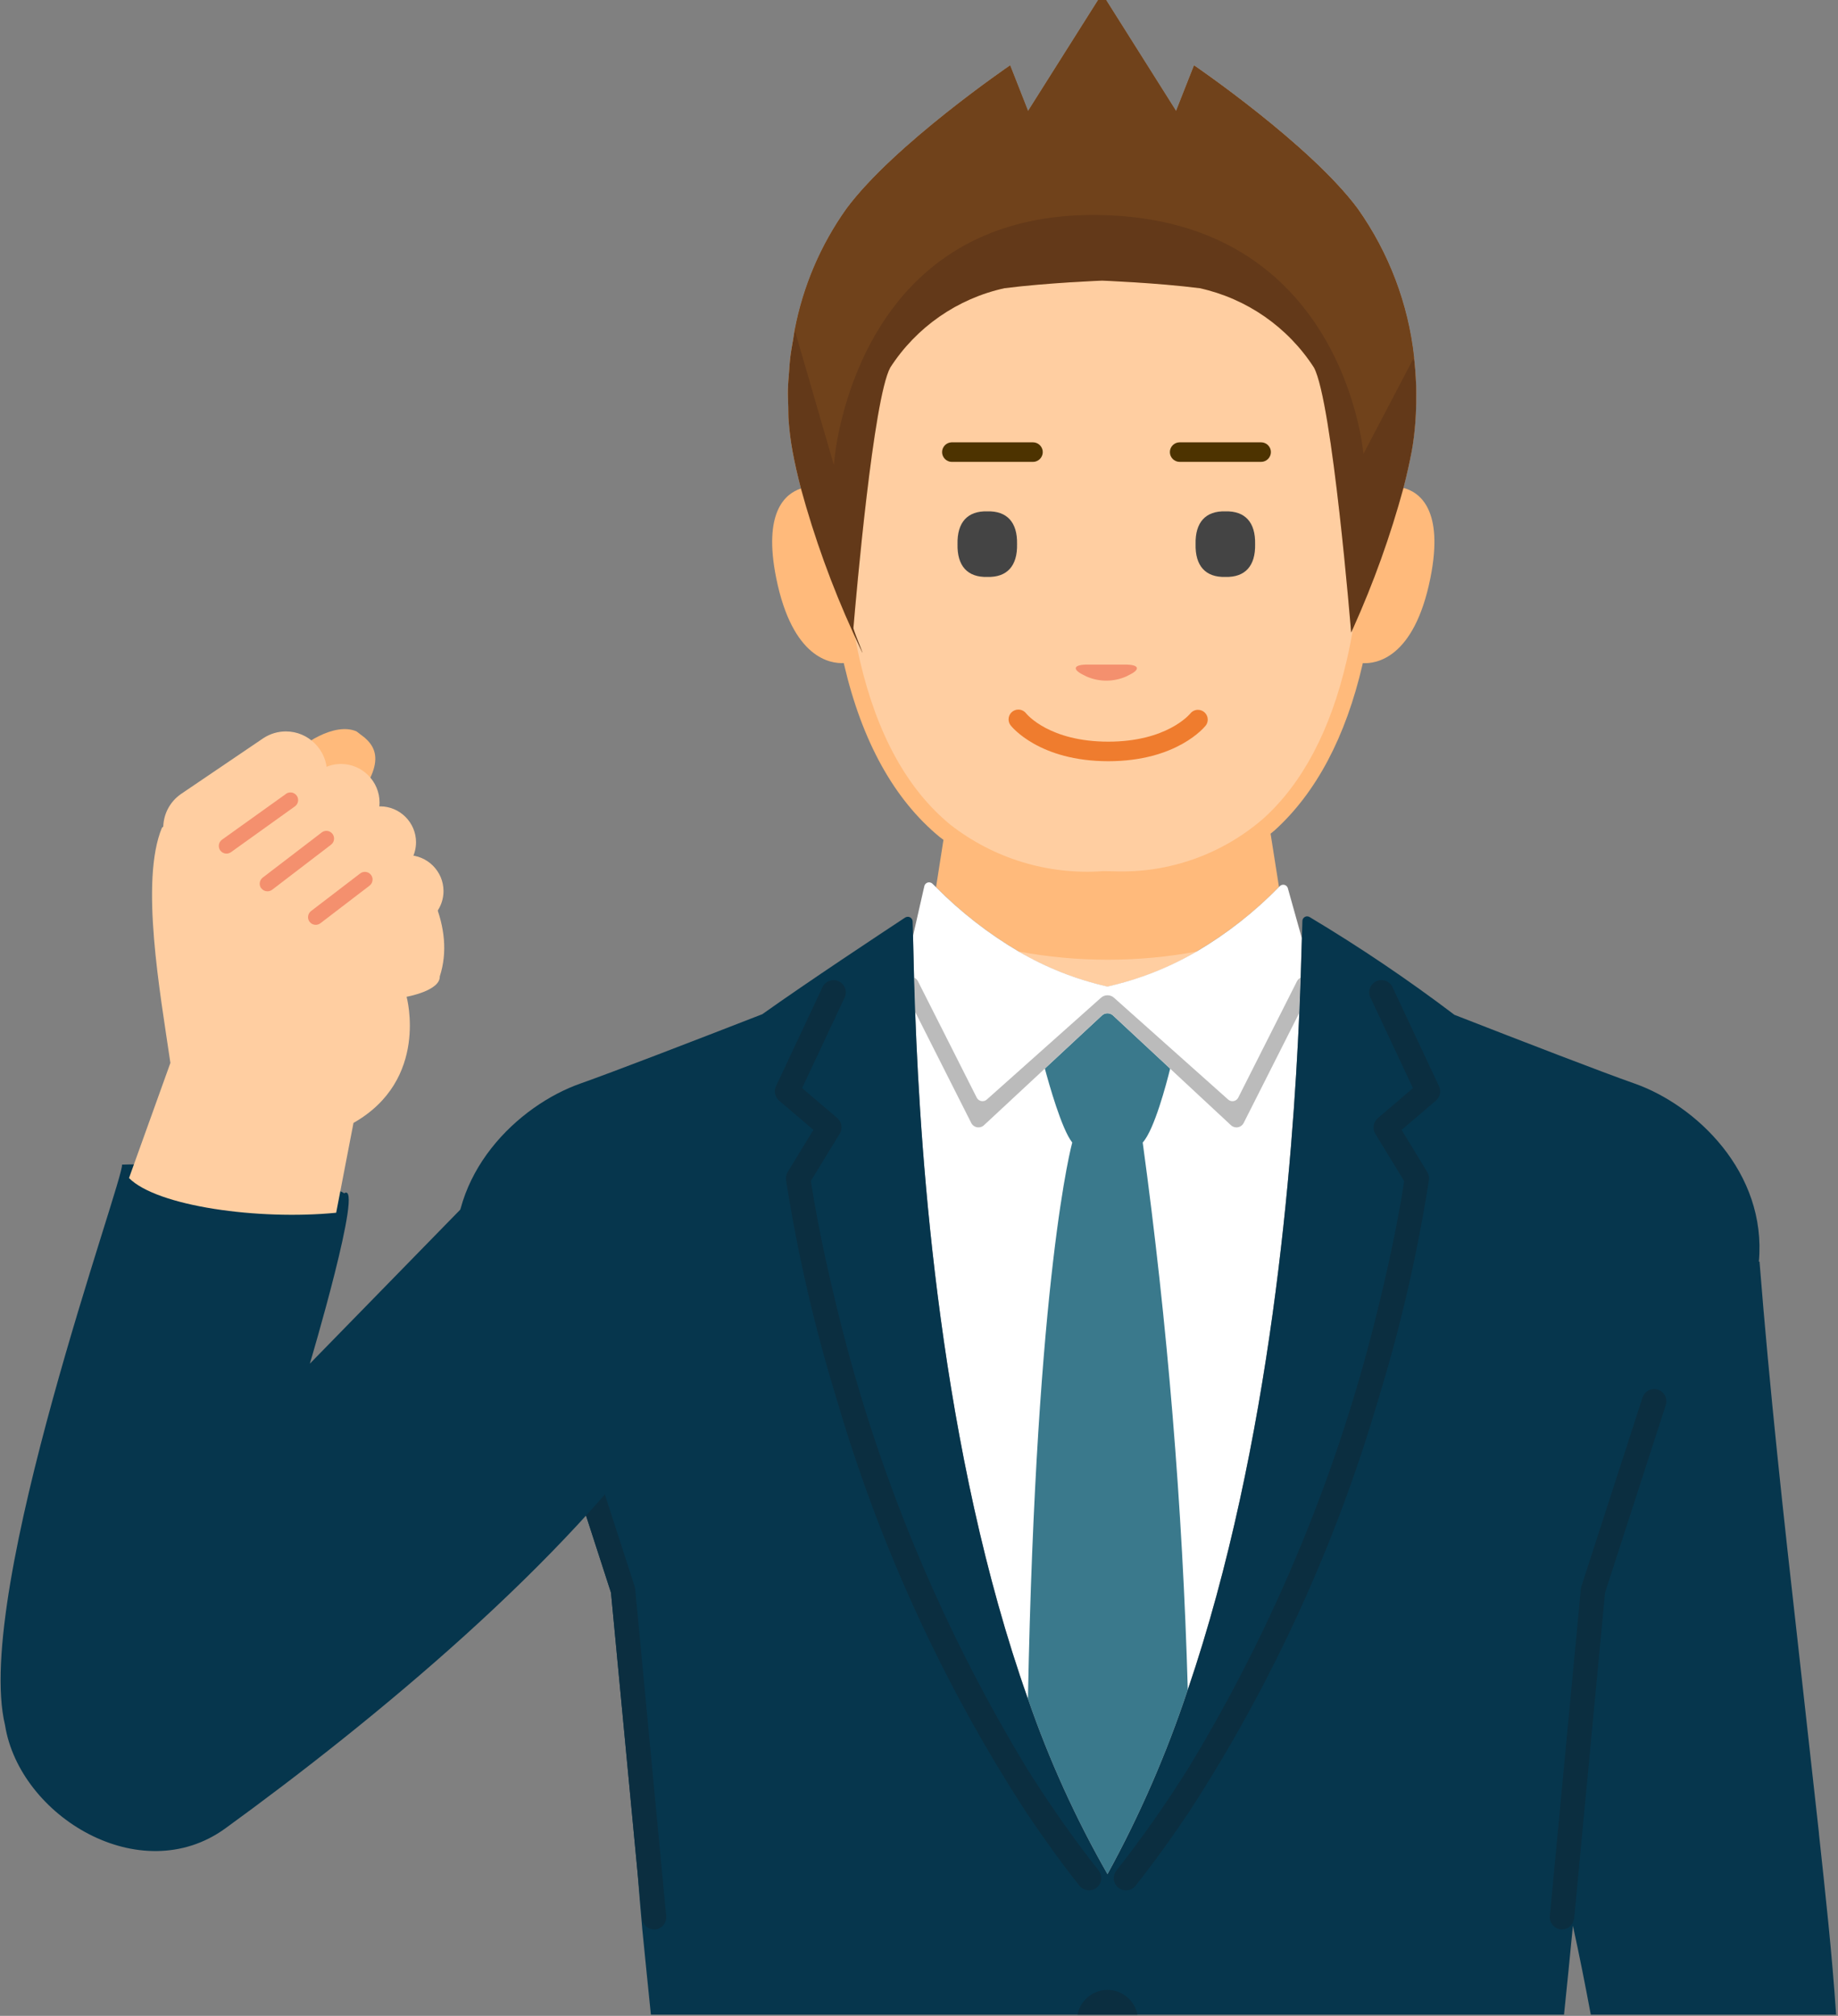 <?xml version="1.0" encoding="UTF-8" standalone="no"?><!DOCTYPE svg PUBLIC "-//W3C//DTD SVG 1.1//EN" "http://www.w3.org/Graphics/SVG/1.1/DTD/svg11.dtd"><svg width="100%" height="100%" viewBox="0 0 517 567" version="1.1" xmlns="http://www.w3.org/2000/svg" xmlns:xlink="http://www.w3.org/1999/xlink" xml:space="preserve" xmlns:serif="http://www.serif.com/" style="fill-rule:evenodd;clip-rule:evenodd;stroke-linejoin:round;stroke-miterlimit:2;"><rect x="0" y="0" width="517" height="567" fill="#808080" stroke="none"/><g id="グループ_540"><path id="パス_1870" d="M86.842,241.917l4.896,-7.021c16.25,-16.884 15.662,-23.15 10.904,-27.363l-2.384,-1.829c-6.162,-2.592 -15.35,3.388 -19.562,8.146l-18.333,15.033c-4.217,4.759 -4.071,18.125 0.687,22.338c4.758,4.212 16.738,3.725 23.792,-9.304" style="fill:#ffba7b;fill-rule:nonzero;"/><path id="パス_1871" d="M394.758,137.213c0.892,-3.434 1.692,-6.892 2.321,-10.313c0.479,-2.592 0.779,-5.242 1.004,-7.917c0.067,-0.833 0.105,-1.666 0.15,-2.5c0.105,-1.933 0.142,-3.883 0.121,-5.833c0,-0.833 0,-1.713 -0.037,-2.571c-0.1,-2.529 -0.275,-5.067 -0.579,-7.591l-0,0.024c-1.648,-15.041 -7.097,-29.419 -15.834,-41.775c-13.333,-18.025 -46.041,-40.329 -46.041,-40.329l-5.046,12.85l-20.813,-32.996l-20.833,32.996l-5.042,-12.829c0,0 -32.704,22.304 -46.037,40.329c-7.249,10.19 -12.208,21.827 -14.538,34.113l-0.029,-0.096c-0.179,0.867 -0.262,1.75 -0.417,2.621c-0.316,1.821 -0.645,3.633 -0.862,5.467c-0.138,1.212 -0.188,2.425 -0.283,3.637c-0.134,1.7 -0.296,3.396 -0.338,5.096c-0.037,1.608 0.05,3.2 0.096,4.8c0.042,1.3 -0,2.612 0.108,3.908c0.213,2.883 0.577,5.752 1.092,8.596c0.642,3.483 1.458,7.013 2.371,10.504c-4.488,1.471 -10.654,6.717 -6.971,25.121c4.583,22.854 15.462,24.167 19.017,23.979c0.029,0.121 0.054,0.254 0.083,0.375c5.046,21.667 14.096,38.025 26.908,48.559c0.338,0.279 0.709,0.516 1.05,0.787l-2.083,13.313c6.948,7.018 14.774,13.109 23.283,18.12c8.51,5.012 1.092,0.209 0,0c7.759,4.528 16.167,7.84 24.929,9.821c8.817,-1.979 17.278,-5.298 25.088,-9.841l-0.142,-0l0.163,-0.025c8.48,-4.993 16.262,-11.088 23.141,-18.126l-2.366,-15c0.37,-0.316 0.766,-0.595 1.129,-0.92c11.666,-10.563 20,-26.25 24.733,-46.667c0.029,-0.121 0.054,-0.254 0.079,-0.375c3.55,0.204 14.45,-1.121 19.021,-23.979c3.858,-19.288 -3.096,-24.134 -7.6,-25.313" style="fill:#ffba7b;fill-rule:nonzero;"/><path id="パス_1872" d="M286.588,267.671c7.759,4.528 16.166,7.841 24.929,9.825c8.814,-1.982 17.274,-5.303 25.083,-9.846c-16.526,3.062 -33.474,3.062 -50,0" style="fill:#ffcea1;fill-rule:nonzero;"/><path id="パス_1873" d="M380.063,177.929c-0,0 -5.305,-65.083 -10.475,-74.554c-7.339,-11.365 -18.875,-19.386 -32.084,-22.308c-11.916,-1.53 -27.5,-2.138 -27.5,-2.138c0,0 -15.583,0.608 -27.5,2.138c-13.21,2.918 -24.747,10.94 -32.083,22.308c-4.758,8.688 -9.583,64.129 -10.363,73.25c0.538,3.175 1.142,6.25 1.83,9.217c4.808,20.683 13.333,36.179 25.35,46.058c12.209,9.569 27.557,14.253 43.029,13.133c1.121,0.034 2.083,0.046 3.046,0.046c15.43,0.572 30.51,-4.769 42.141,-14.925c10.963,-9.925 18.813,-24.833 23.334,-44.312c0.683,-2.917 1.283,-5.984 1.82,-9.129c-0.358,0.787 -0.558,1.216 -0.558,1.216" style="fill:#ffcea1;fill-rule:nonzero;"/><path id="パス_1874" d="M286.083,153.054c0.134,-6.133 -2.812,-9.371 -8.375,-9.221c-5.566,-0.15 -8.508,3.088 -8.371,9.221c-0.137,6.133 2.805,9.371 8.371,9.221c5.563,0.15 8.509,-3.088 8.375,-9.221" style="fill:#444;fill-rule:nonzero;"/><path id="パス_1875" d="M344.667,143.833c-5.563,-0.15 -8.505,3.088 -8.367,9.221c-0.137,6.129 2.804,9.371 8.367,9.221c5.566,0.15 8.512,-3.092 8.375,-9.221c0.137,-6.133 -2.809,-9.371 -8.375,-9.221" style="fill:#444;fill-rule:nonzero;"/><path id="パス_1876" d="M304.538,189.733l1.104,0.559c3.535,1.54 7.556,1.54 11.091,-0l1.113,-0.559c3.05,-1.546 2.462,-2.804 -1.304,-2.804l-10.704,0c-3.751,0 -4.351,1.25 -1.3,2.804" style="fill:#f4906e;fill-rule:nonzero;"/><path id="パス_1877" d="M293.313,127.162c-0,-1.508 -1.242,-2.75 -2.75,-2.75c-0.002,0 -0.003,0 -0.005,0l-22.916,0c-1.47,0.058 -2.647,1.282 -2.647,2.753c-0,1.47 1.177,2.694 2.647,2.752l22.916,-0c1.511,-0 2.755,-1.244 2.755,-2.755" style="fill:#4d3300;fill-rule:nonzero;"/><path id="パス_1878" d="M354.733,124.412l-22.916,0c-1.509,0 -2.75,1.242 -2.75,2.75c-0,1.509 1.241,2.75 2.75,2.75l22.916,0c1.509,0 2.75,-1.241 2.75,-2.75c0,-1.508 -1.241,-2.75 -2.75,-2.75" style="fill:#4d3300;fill-rule:nonzero;"/><path id="パス_1879" d="M398.325,108.104c-0.1,-2.533 -0.275,-5.067 -0.579,-7.596l-0,0.025c-1.651,-15.04 -7.1,-29.415 -15.833,-41.771c-13.334,-18.025 -46.038,-40.333 -46.038,-40.333l-5.058,12.833l-20.813,-33l-20.833,32.996l-5.042,-12.829c0,0 -32.704,22.309 -46.037,40.333c-7.248,10.19 -12.207,21.828 -14.538,34.113l-0.029,-0.1c-0.175,0.867 -0.258,1.754 -0.417,2.625c-0.32,1.817 -0.645,3.633 -0.862,5.467c-0.142,1.208 -0.192,2.425 -0.288,3.637c-0.133,1.7 -0.295,3.396 -0.337,5.092c-0.038,1.608 0.05,3.204 0.1,4.8c0.037,1.304 -0,2.617 0.108,3.908c0.209,2.884 0.573,5.755 1.092,8.6c0.642,3.483 1.458,7.009 2.371,10.504c3.79,13.878 8.69,27.429 14.654,40.521c5.964,13.092 0.037,-0.483 0.108,-1.304c0.771,-9.121 5.609,-64.562 10.367,-73.25c7.334,-11.368 18.872,-19.389 32.083,-22.304c11.913,-1.529 27.5,-2.138 27.5,-2.138c0,0 15.579,0.609 27.5,2.138c13.209,2.92 24.745,10.94 32.084,22.304c5.17,9.471 10.47,74.554 10.47,74.554c0,0 0.2,-0.416 0.559,-1.216c5.749,-12.774 10.486,-25.98 14.166,-39.496c0.888,-3.434 1.667,-6.896 2.321,-10.313c0.475,-2.596 0.779,-5.241 1,-7.916c0.071,-0.834 0.108,-1.667 0.154,-2.5c0.103,-1.945 0.142,-3.889 0.117,-5.834c0,-0.858 0,-1.712 -0.033,-2.571" style="fill:#633919;fill-rule:nonzero;"/><path id="パス_1880" d="M234.55,130.762c0.452,-4.847 1.325,-9.645 2.608,-14.341c5.463,-20.725 22.046,-56.492 71.488,-55.95c69.512,0.762 74.862,67.221 74.862,67.221l0.471,-0.9l4.233,-8.079l9.526,-18.18c-1.65,-15.041 -7.099,-29.418 -15.834,-41.775c-13.333,-18.025 -46.037,-40.329 -46.037,-40.329l-5.046,12.829l-20.813,-32.995l-20.833,32.995l-5.042,-12.829c0,0 -32.708,22.304 -46.041,40.329c-7.247,10.191 -12.206,21.828 -14.538,34.113l8.646,29.792l2.35,8.1Z" style="fill:#70421b;fill-rule:nonzero;"/><path id="パス_1881" d="M334.875,200.625c-0.267,0.329 -6.667,7.983 -23.137,7.983c-16.471,0 -22.846,-7.625 -23.134,-7.979c-0.521,-0.661 -1.318,-1.048 -2.16,-1.048c-1.509,-0 -2.751,1.241 -2.751,2.75c0,0.618 0.208,1.217 0.59,1.702c0.321,0.417 8.105,10.075 27.455,10.075c19.35,0 27.133,-9.662 27.45,-10.075c0.347,-0.472 0.535,-1.043 0.535,-1.63c-0,-1.508 -1.242,-2.75 -2.75,-2.75c-0.808,0 -1.576,0.356 -2.098,0.972" style="fill:#ef7c2e;fill-rule:nonzero;"/><path id="パス_1882" d="M362.258,249.854c-0.156,-0.589 -0.694,-1.003 -1.304,-1.003c-0.348,-0 -0.682,0.134 -0.933,0.374l-0.267,0.262c-6.879,7.047 -14.662,13.15 -23.146,18.15l-0.025,0c-7.809,4.544 -16.268,7.864 -25.083,9.846c-8.762,-1.984 -17.169,-5.297 -24.929,-9.825c-8.509,-5.013 -16.336,-11.102 -23.288,-18.116c-0.37,-0.367 -0.716,-0.705 -1.012,-0.988c-0.253,-0.241 -0.59,-0.375 -0.939,-0.375c-0.64,-0 -1.197,0.45 -1.332,1.075l-3.183,13.975c0.071,2.979 0.158,6.921 0.291,11.721c0.084,2.917 0.184,6.133 0.313,9.658c1.504,41.863 7.046,123.554 31.721,193.238c5.904,17.098 13.395,33.606 22.375,49.308c9.081,-16.573 16.641,-33.936 22.587,-51.875c23.579,-69.333 29.584,-149.067 31.367,-190.396c0.158,-3.611 0.286,-6.909 0.383,-9.896c0.15,-4.441 0.254,-8.191 0.334,-11.087l-3.93,-14.046Z" style="fill:#fff;fill-rule:nonzero;"/><path id="パス_1883" d="M329.154,300.571l-16.087,-14.963c-0.869,-0.808 -2.232,-0.808 -3.1,0l-16.067,14.942c1.129,4.225 4.746,17.133 7.708,20.808c0,0 -10.171,36.513 -12.466,156.492c5.907,17.097 13.398,33.604 22.375,49.308c9.084,-16.572 16.646,-33.935 22.591,-51.875c-1.469,-51.498 -5.703,-102.88 -12.683,-153.925c3.258,-3.554 6.667,-16.525 7.725,-20.787" style="fill:#3a798c;fill-rule:nonzero;"/><path id="パス_1884" d="M348.3,308.729c-0.31,0.614 -0.942,1.003 -1.629,1.003c-0.447,-0 -0.879,-0.164 -1.213,-0.461l-32.12,-28.642c-1.031,-0.917 -2.603,-0.917 -3.634,0l-32.125,28.638c-0.334,0.297 -0.767,0.461 -1.214,0.461c-0.688,-0 -1.321,-0.389 -1.632,-1.003l-16.55,-32.771c-0.237,-0.443 -0.616,-0.795 -1.075,-1c0.079,2.917 0.184,6.129 0.309,9.659l15.766,31.22c0.335,0.673 0.978,1.14 1.721,1.25c0.108,0.017 0.216,0.025 0.325,0.025c0.632,0 1.236,-0.263 1.667,-0.725l17,-15.812l16.067,-14.946c0.868,-0.808 2.231,-0.808 3.1,0l16.087,14.963l16.979,15.795c0.431,0.462 1.035,0.725 1.667,0.725c0.109,0 0.217,-0.008 0.325,-0.025c0.743,-0.11 1.386,-0.577 1.721,-1.25l15.625,-30.941c0.154,-3.613 0.279,-6.904 0.383,-9.9c-0.429,0.207 -0.781,0.544 -1.008,0.962l-16.542,32.775Z" style="fill:#bbb;fill-rule:nonzero;"/><path id="パス_1885" d="M511.663,515.8l-5.955,-53.65c-4.033,-35.721 -7.916,-71.058 -10.787,-107.312l-0.179,0.041c2.266,-25.091 -17.65,-44.029 -35,-50.121c-8.905,-3.125 -30.809,-11.583 -50.625,-19.312c-13.069,-9.902 -26.668,-19.082 -40.738,-27.5c-0.211,-0.132 -0.455,-0.201 -0.704,-0.201c-0.721,-0 -1.318,0.584 -1.333,1.305c-0.046,1.179 -0.092,2.846 -0.146,4.871c-0.079,2.896 -0.184,6.646 -0.334,11.083c-0.104,2.996 -0.229,6.288 -0.383,9.9c-1.792,41.329 -7.792,121.059 -31.371,190.396c-5.944,17.939 -13.504,35.302 -22.587,51.875c-8.977,-15.704 -16.468,-32.212 -22.375,-49.308c-24.671,-69.688 -30.192,-151.379 -31.725,-193.242c-0.129,-3.525 -0.229,-6.729 -0.309,-9.658c-0.133,-4.8 -0.22,-8.75 -0.291,-11.721c-0.038,-1.625 -0.075,-3.046 -0.113,-4.063c-0.023,-0.731 -0.63,-1.32 -1.361,-1.32c-0.269,0 -0.532,0.08 -0.755,0.229c-6.609,4.354 -27.755,18.333 -40.163,27.175c-19.954,7.766 -42.171,16.329 -51.133,19.491c-17.542,6.159 -37.704,25.417 -34.925,50.921c8.083,30.684 17.212,48.229 36.25,69.904l7.246,22.384l6.858,72.337l0.617,6.463c0.446,5.691 0.896,11.091 1.333,15.975c0.796,8.208 1.625,16.112 2.413,23.925l256.845,-0c0.834,-8.154 1.692,-16.409 2.5,-25c1.846,8.42 3.492,16.754 5.029,25l69.009,-0c-1.171,-17.475 -3.034,-34.167 -4.829,-50.867" style="fill:#06364d;fill-rule:nonzero;"/><path id="パス_1886" d="M228.792,317.804l-7.221,11.854c-0.408,0.667 -0.576,1.454 -0.475,2.229c3.27,20.896 8.041,41.528 14.275,61.738c12.022,41.147 30.005,80.313 53.375,116.25c4.658,6.958 9.583,13.829 14.871,20.517c0.652,0.83 1.652,1.316 2.708,1.316c1.89,-0 3.445,-1.556 3.445,-3.446c0,-0.772 -0.259,-1.522 -0.737,-2.129c-7.238,-9.196 -13.97,-18.78 -20.166,-28.708c-24.404,-40.226 -42.449,-83.982 -53.496,-129.717c-4.583,-18.562 -6.713,-31.666 -7.288,-35.529l7.288,-11.962l0.833,-1.338c0.876,-1.436 0.574,-3.315 -0.708,-4.404l-0.108,-0.092l-9.767,-8.333l9.767,-20.808l2.016,-4.292l0.225,-0.483c0.182,-0.426 0.275,-0.885 0.275,-1.348c0,-1.886 -1.551,-3.437 -3.437,-3.437c-1.287,-0 -2.471,0.723 -3.059,1.868l-13.125,27.963c-0.659,1.396 -0.297,3.074 0.88,4.074l9.629,8.217Z" style="fill:#0b2e40;fill-rule:nonzero;"/><path id="パス_1887" d="M316.713,531.713c1.053,0.002 2.052,-0.481 2.704,-1.309c5.479,-6.933 10.579,-14.062 15.387,-21.287c23.116,-35.736 40.926,-74.638 52.871,-115.488c6.231,-20.211 10.997,-40.845 14.263,-61.742c0.1,-0.775 -0.068,-1.562 -0.475,-2.229l-7.217,-11.854l9.637,-8.221c1.178,-0.999 1.542,-2.677 0.884,-4.075l-13.129,-27.962c-0.588,-1.145 -1.772,-1.869 -3.059,-1.869c-1.886,0 -3.437,1.552 -3.437,3.438c-0,0.463 0.093,0.921 0.275,1.348l0.229,0.483l2.029,4.296l9.771,20.833l-9.771,8.333l-0.104,0.092c-1.282,1.089 -1.584,2.968 -0.708,4.404l0.812,1.333l7.292,11.967c-0.575,3.871 -2.684,16.979 -7.292,35.563c-10.982,45.442 -28.867,88.933 -53.033,128.954c-6.325,10.182 -13.211,20.006 -20.625,29.425c-0.476,0.606 -0.735,1.354 -0.735,2.125c0,1.884 1.547,3.435 3.431,3.442" style="fill:#0b2e40;fill-rule:nonzero;"/><path id="パス_1888" d="M178.733,520.304l1.83,19.288c0.055,0.498 0.222,0.978 0.487,1.404c0.602,1.043 1.713,1.693 2.917,1.708l0.329,0c1.755,-0.165 3.112,-1.656 3.112,-3.418c-0,-0.111 -0.006,-0.222 -0.016,-0.332l-1.692,-17.862l-7.029,-74.138c-0.024,-0.249 -0.076,-0.495 -0.154,-0.733l-5.275,-16.292l-8.642,-26.692l-3.279,-10.137c-0.458,-1.415 -1.784,-2.379 -3.271,-2.379c-1.886,-0 -3.438,1.551 -3.438,3.437c0,0.36 0.057,0.717 0.167,1.059l1.667,5.187l15.417,47.575l6.87,72.325Z" style="fill:#0b2e40;fill-rule:nonzero;"/><path id="パス_1889" d="M439.054,542.688c0.11,0.006 0.22,0.006 0.329,-0c1.204,-0.015 2.315,-0.666 2.917,-1.709c0.215,-0.448 0.378,-0.919 0.488,-1.404l8.687,-91.621l15.463,-47.758l1.62,-5c0.111,-0.342 0.167,-0.699 0.167,-1.058c0,-1.886 -1.552,-3.438 -3.438,-3.438c-1.486,-0 -2.813,0.964 -3.27,2.379l-3.25,10.05l-9.125,28.175l-4.821,14.896c-0.079,0.238 -0.13,0.484 -0.154,0.733l-7.029,74.138l-1.692,17.862c-0.011,0.111 -0.016,0.221 -0.016,0.332c-0,1.763 1.357,3.253 3.112,3.418" style="fill:#0b2e40;fill-rule:nonzero;"/><path id="パス_1890" d="M311.517,559.708c-4.097,0.003 -7.651,2.936 -8.429,6.959l16.858,-0c-0.778,-4.024 -4.332,-6.958 -8.429,-6.959" style="fill:#0b2e40;fill-rule:nonzero;"/><path id="パス_1891" d="M147.742,321.521l-60.584,62.041c0,0 15.417,-51.75 9.65,-47.916c-3.47,-2.821 -41.708,-8.85 -62.5,-8.059c0.975,2.946 -41.9,120.334 -32.896,157.63c4.071,25.658 38.088,46.396 61.988,29.046c42.15,-30.6 96.046,-75.238 125.079,-117.321c-17.325,-7.134 -40.741,-75.417 -40.741,-75.417" style="fill:#06364d;fill-rule:nonzero;"/><path id="パス_1892" d="M94.558,341.113c-21.795,2.141 -50.383,-1.805 -58.27,-9.759l11.641,-32.383c-2.916,-19.934 -8.566,-51.196 -2.383,-66.146c3.246,-3.067 28.533,-18.617 34.925,-17.633c11.212,-0.029 52.129,32.104 43.229,59.458c0.142,4.033 -9.333,5.717 -9.333,5.717c-0,-0 6.466,23.333 -14.938,35.475l-4.871,25.271Z" style="fill:#ffcea1;fill-rule:nonzero;"/><path id="パス_1893" d="M63.796,242.521l23.279,-15.779c3.075,-2.163 4.909,-5.695 4.909,-9.454c-0,-6.341 -5.218,-11.559 -11.559,-11.559c-2.243,0 -4.438,0.653 -6.317,1.879l-23.279,15.78c-3.075,2.162 -4.909,5.694 -4.909,9.453c0,6.341 5.218,11.559 11.559,11.559c2.243,-0 4.438,-0.653 6.317,-1.879" style="fill:#ffcea1;fill-rule:nonzero;"/><path id="パス_1894" d="M80.175,249.479l21.829,-14.796c2.972,-2.014 4.756,-5.379 4.756,-8.968c-0,-5.944 -4.891,-10.835 -10.835,-10.835c-2.167,-0 -4.285,0.65 -6.079,1.866l-21.829,14.791c-2.973,2.015 -4.758,5.38 -4.758,8.971c0,5.945 4.892,10.837 10.837,10.837c2.167,-0 4.285,-0.65 6.079,-1.866" style="fill:#ffcea1;fill-rule:nonzero;"/><path id="パス_1895" d="M91.992,259.204l20.316,-13.771c2.932,-1.844 4.716,-5.074 4.716,-8.538c-0,-5.534 -4.554,-10.087 -10.088,-10.087c-2.129,-0 -4.205,0.674 -5.928,1.925l-20.333,13.771c-2.832,1.864 -4.542,5.036 -4.542,8.426c0,5.534 4.554,10.088 10.088,10.088c2.063,-0 4.078,-0.633 5.771,-1.814" style="fill:#ffcea1;fill-rule:nonzero;"/><path id="パス_1896" d="M105.654,268.913l14.671,-9.942c2.766,-1.876 4.427,-5.008 4.427,-8.35c0,-5.534 -4.553,-10.088 -10.087,-10.088c-2.018,0 -3.991,0.606 -5.661,1.738l-14.662,9.941c-2.703,1.885 -4.317,4.979 -4.317,8.274c-0,5.534 4.554,10.088 10.087,10.088c1.971,-0 3.9,-0.578 5.546,-1.661" style="fill:#ffcea1;fill-rule:nonzero;"/><path id="パス_1897" d="M61.946,239.2c-0.689,-0.964 -0.465,-2.324 0.496,-3.017l18.15,-12.987c0.335,-0.201 0.719,-0.307 1.11,-0.307c1.186,0 2.162,0.976 2.162,2.163c0,0.639 -0.283,1.246 -0.772,1.656l-18.129,12.992c-0.964,0.687 -2.323,0.462 -3.013,-0.5" style="fill:#f4906e;fill-rule:nonzero;"/><path id="パス_1898" d="M73.488,249.871c-0.286,-0.376 -0.441,-0.835 -0.441,-1.307c-0,-0.676 0.318,-1.315 0.857,-1.722l16.596,-12.7c0.377,-0.289 0.838,-0.445 1.313,-0.445c1.183,-0 2.157,0.973 2.158,2.157c0.008,0.672 -0.301,1.31 -0.833,1.721l-16.596,12.696c-0.946,0.716 -2.313,0.528 -3.029,-0.417" style="fill:#f4906e;fill-rule:nonzero;"/><path id="パス_1899" d="M87.083,259.279c-0.286,-0.375 -0.44,-0.835 -0.44,-1.307c-0,-0.676 0.317,-1.314 0.857,-1.722l13.829,-10.583c0.946,-0.714 2.311,-0.527 3.029,0.416c0.286,0.376 0.441,0.835 0.441,1.307c0,0.677 -0.318,1.315 -0.857,1.723l-13.829,10.583c-0.946,0.716 -2.313,0.528 -3.03,-0.417" style="fill:#f4906e;fill-rule:nonzero;"/></g></svg>